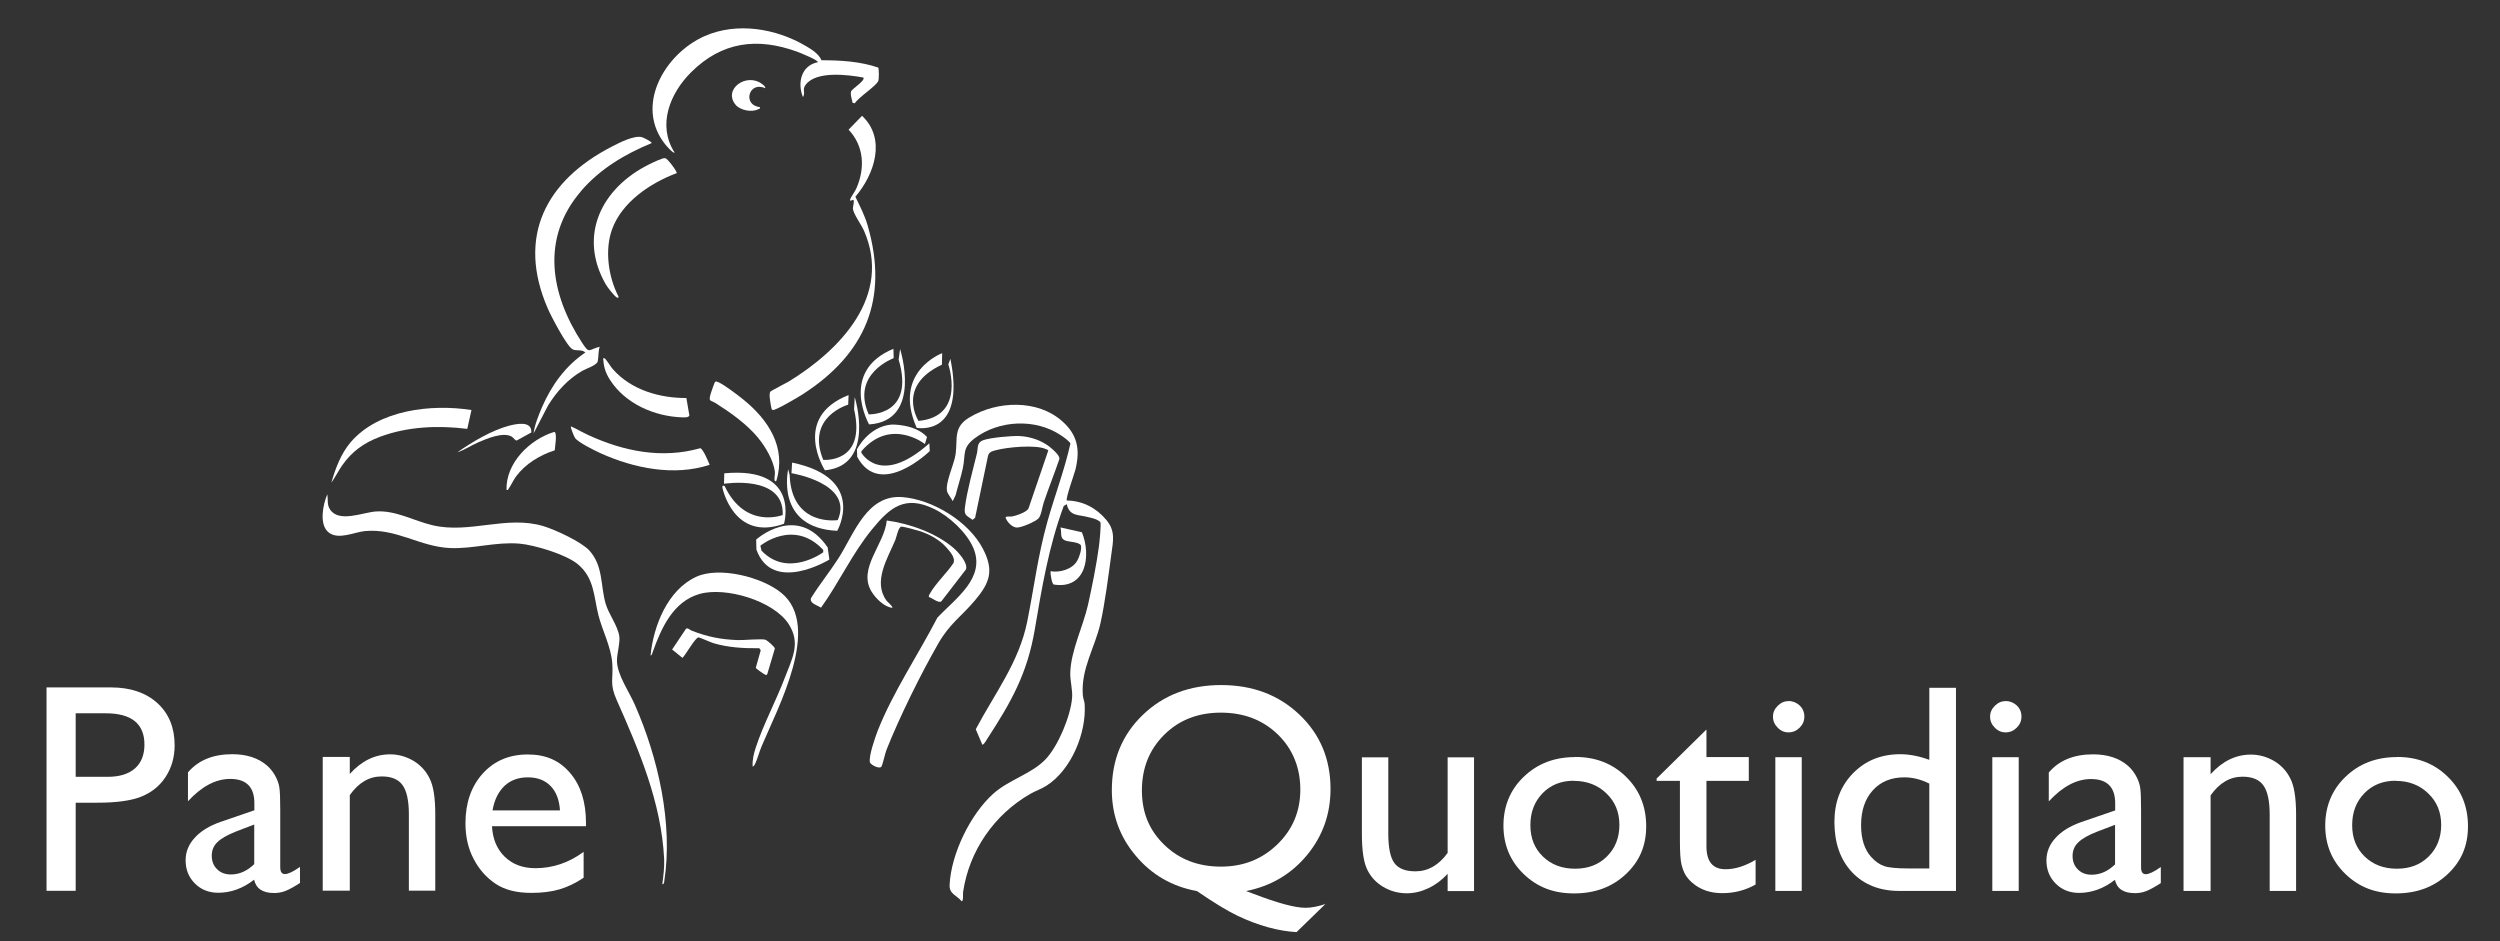 <svg xmlns="http://www.w3.org/2000/svg" id="Livello_1" viewBox="0 0 191.26 72"><rect x="0" y="0" width="191.26" height="72" fill="#333333" stroke="none"/><defs><style>      .st0 {        fill: #fff;      }    </style></defs><g><g><path class="st0" d="M81.6,38.29c1.23.02,2.27.56,3.05,1.5.7.85.51,1.59.37,2.63-.22,1.62-.48,3.69-.83,5.26-.43,1.89-1.5,3.47-1.35,5.5.02.25.12.46.14.68.15,2.21-1.02,5.04-2.92,6.25-.39.25-.83.39-1.23.62-2.76,1.58-4.68,4.35-5.15,7.51-.02.13.04.71-.11.71-.39-.47-.96-.55-.92-1.26.11-2.35,1.58-5.38,3.32-6.95,1.19-1.08,2.91-1.51,4-2.63.98-1.01,1.94-3.34,2.05-4.72.05-.62-.16-1.3-.14-1.92.04-1.67.99-3.57,1.36-5.21.3-1.35.65-3.08.83-4.44.04-.29.19-1.71.11-1.88-.24-.23-.65-.31-.98-.39-.73-.19-1.38-.05-1.59-.98l-.23.14c-1.15,3.1-1.67,6.24-2.22,9.48-.57,3.34-1.79,5.5-3.61,8.3-.06.1-.29.51-.4.48l-.5-1.18c1.45-2.74,3.32-5.14,3.94-8.25.53-2.64.8-4.98,1.54-7.63.56-1.99,1.31-3.95,1.76-5.97-.03-.16-.56-.53-.73-.64-1.94-1.3-4.73-1.17-6.59.23-.99.75-.68,1.22-.91,2.3-.15.69-.38,1.37-.55,2.05l-.22.46c-.09-.18-.39-.57-.43-.73-.17-.66.55-2.11.65-2.87.16-1.23-.19-2.07,1.08-2.82,2.1-1.26,5.18-1.38,7.08.31,1.18,1.05,1.37,2.18,1.01,3.68-.08.33-.78,2.26-.66,2.38Z"></path><path class="st0" d="M50.67,67.65c.08-.66.17-1.28.14-1.95-.22-4.31-1.91-8.27-3.62-12.12-.59-1.32-.25-1.6-.35-2.86s-.76-2.48-1.06-3.66c-.36-1.45-.31-2.85-1.58-3.9-.89-.74-3.3-1.47-4.46-1.57-1.8-.15-3.5.4-5.26.34-2.37-.09-4.14-1.53-6.57-1.3-.81.08-2.03.7-2.77.1-.75-.6-.43-2.15-.1-2.91.07.4-.04.79.21,1.16.69,1.03,2.51.22,3.5.15,1.51-.11,2.92.72,4.33,1.05,2.84.68,5.67-.78,8.49.07.9.27,2.92,1.2,3.53,1.88,1.06,1.19.83,2.64,1.23,4.04.24.83.93,1.69,1.05,2.51.07.53-.19,1.33-.18,1.89.02,1.07.94,2.36,1.37,3.35,1.78,4.05,2.93,9.08,2.25,13.49-.02.1,0,.21-.14.24Z"></path><path class="st0" d="M74.59,45.93c-1.02,1.21-1.94,1.79-2.79,3.27-1.34,2.33-2.98,5.65-3.97,8.14-.13.32-.28,1.11-.4,1.31-.14.22-.85-.15-.88-.34-.09-.49.4-1.89.6-2.41,1.13-2.88,3.13-5.88,4.56-8.64,1.36-1.46,3.74-3.04,2.75-5.35-.51-1.18-1.84-2.41-2.99-2.97-2.23-1.09-3.38-.13-4.75,1.55-1.52,1.85-2.52,4.07-3.91,6-.27-.19-.91-.33-.76-.74.66-1.06,1.45-2.03,2.12-3.08,1.18-1.85,2.15-4.85,4.86-4.64,2.32.18,5.09,1.87,6.17,3.96.86,1.66.53,2.59-.61,3.94Z"></path><path class="st0" d="M44.48,14.59c-3.12,3.6-2.39,7.91.07,11.66.57.86.45.49,1.33.28-.12.35-.08.79-.15,1.11-.06.3-.88.56-1.18.73-1.12.65-1.94,1.56-2.62,2.65l-1.11,2.14c.09-.69.39-1.4.66-2.04.73-1.67,1.79-3.13,3.3-4.15-.27-.27-.67-.09-.98-.25-.44-.23-1.65-2.55-1.89-3.11-2.4-5.51-.15-9.8,4.91-12.4.56-.29,1.72-.89,2.31-.71.11.04.74.33.72.45-2.04.84-3.91,1.95-5.37,3.63Z"></path><path class="st0" d="M62.86,4.61c1.45,0,2.96.09,4.33.56.06.11.06.9,0,1.03-.18.4-1.5,1.23-1.79,1.7l-.17-.03c-.05-.26-.19-.61-.12-.87.06-.2,1.13-.85.94-1.07-1.16-.21-3.6-.53-4.41.55-.3.4.01.58-.21.95-.44-1.09-.14-2.41,1.13-2.67.1-.14-1.42-.75-1.56-.8-3.07-1.12-5.77-.77-8.12,1.56-1.62,1.61-2.62,4.05-1.27,6.15-.1.1-.61-.5-.68-.58-2.43-2.97-.08-6.97,2.96-8.32,2.47-1.1,5.48-.6,7.76.75.46.27.97.58,1.2,1.09Z"></path><path class="st0" d="M65.31,15.3c-.06-.07-.32.18-.27-.04.04-.17.39-.63.49-.88.66-1.54.57-3.21-.61-4.46l1.03-1.06c1.87,1.76.95,4.48-.51,6.19.35.73.72,1.43.94,2.21,1.63,5.63-.18,9.82-4.98,12.91-.29.19-2.09,1.25-2.28,1.2-.09-.03-.09-.09-.11-.17-.05-.27-.21-1.05-.08-1.23.07-.09,1.18-.64,1.41-.78,3.95-2.42,7.94-6.57,5.75-11.56-.19-.43-.83-1.31-.84-1.68,0-.18.11-.44.05-.65Z"></path><path class="st0" d="M57.58,58.62c-.03-.5.09-.97.24-1.43.58-1.78,1.56-3.59,2.23-5.36.55-1.44,1.23-2.62.29-4.08-1.15-1.79-4.83-2.88-6.82-2.31-2.03.58-2.93,2.62-3.58,4.43-.03.08-.07.28-.17.28.22-2.27,1.31-5.03,3.51-6.03,1.77-.8,5.04.03,6.51,1.25,3.1,2.56-.3,8.8-1.53,11.74-.17.4-.32.99-.5,1.35-.04.08-.1.17-.19.19Z"></path><path class="st0" d="M80.34,34.22c.22.17.74.62.71.89-.38,1.11-.82,2.21-1.2,3.33-.11.31-.19,1.02-.41,1.23-.24.24-1.29.7-1.65.69s-.74-.43-.85-.73c-.07-.17.37-.09.5-.12.32-.06,1.08-.32,1.24-.6l1.52-4.45c-.06-.06-.15-.09-.23-.12-.79-.33-2.91-.13-3.77.1-.3.08-.55.13-.62.47l-.98,4.7-.19.16c-.45-.33-.67-.32-.59-.95.15-1.23.62-2.9.92-4.14.1-.43-.03-.83.5-1.01.55-.19,2.17-.34,2.77-.31.85.05,1.66.33,2.33.85Z"></path><path class="st0" d="M51.76,13.25c-2,.75-4.17,2.2-4.93,4.28-.58,1.59-.29,3.65.48,5.14.03.09-.02.14-.1.1-.2-.09-.76-.82-.88-1.04-2.13-3.75-.27-7.36,3.3-9.14.22-.11,1.08-.54,1.27-.49s.94,1.06.87,1.15Z"></path><path class="st0" d="M35.74,32.81c-2.21-.28-4.58-.18-6.68.61-1.22.46-2.14,1.12-2.88,2.18-.3.43-.52.9-.83,1.32.31-1.08.74-2.22,1.47-3.08,2.13-2.5,6.19-2.95,9.25-2.47l-.32,1.43Z"></path><path class="st0" d="M54.29,35.56c-2.71.89-5.78.27-8.33-.88-.42-.19-1.75-.84-1.97-1.18-.07-.1-.37-.82-.31-.88.46.2.89.47,1.34.67,2.7,1.24,5.63,1.83,8.55,1,.21.03.63,1.04.72,1.27Z"></path><path class="st0" d="M71.07,45.68c-.05-.12.04-.19.08-.28.43-.77,1.29-1.56,1.79-2.32.18-.41-.28-.9-.54-1.2-.51-.58-1.28-1-2.01-1.24-.26-.08-1.21-.35-1.43-.35s-.37.77-.46,1.01c-.59,1.41-1.74,3.19-.68,4.65.06.08.53.48.44.55-.63-.07-1.27-.73-1.59-1.25-1.07-1.77,1.01-3.62,1.17-5.43,1.74.23,3.8.96,5.14,2.13.35.31,1.09,1.13.92,1.61l-1.88,2.44c-.21.18-.7-.26-.95-.32Z"></path><path class="st0" d="M58.03,33.53c-.89-1.08-2.08-1.92-3.25-2.67-.45-.29-.59-.09-.41-.74.03-.12.3-.87.33-.9.09-.07.17-.01.26.02.41.17,1.51,1,1.9,1.32,1.92,1.55,3.32,3.67,2.53,6.23-.25.16-.08-.49-.11-.71-.1-.84-.72-1.9-1.25-2.54Z"></path><path class="st0" d="M46.15,27.41c.13-.03.17.06.23.14.17.2.33.5.52.71,1.39,1.57,3.56,2.2,5.61,2.19l.23,1.34c-.07.17-.39.14-.55.14-2.13-.07-4.37-1.05-5.53-2.88-.35-.55-.47-.98-.52-1.64Z"></path><path class="st0" d="M52.49,48.09c.18-.06.29.11.43.16,1.21.47,2.21.67,3.52.72.42.02,1.89-.13,2.14-.02.12.05.7.54.7.67l-.58,1.95c-.06.1-.09.07-.17.04s-.68-.44-.71-.52l.38-1.34-.11-.16c-1.15.02-2.35-.05-3.46-.37-.22-.06-1.11-.46-1.19-.46-.24,0-.99,1.35-1.23,1.57l-.79-.64,1.07-1.6Z"></path><path class="st0" d="M80.37,43.7c.7.13,1.68-.15,2.04-.8.16-.28.35-.84.29-1.15-.06-.28-.92-.29-1.18-.39-.48-.18-.27-.59-.39-1.01l1.64.37c.73,1.79.33,4.39-2.15,4-.15-.05-.27-.83-.25-1.02Z"></path><path class="st0" d="M42.44,34.45c-1.14.37-2.24,1.03-2.96,2-.22.3-.37.66-.57.94-.05.06,0,.12-.16.09-.06-2.06,1.78-3.87,3.66-4.44.24.06.04,1.19.03,1.42Z"></path><path class="st0" d="M58.54,6.75c-1.26-.58-1.76,1.31-.41,1.44.03.16-.01.11-.09.15-.49.28-1.4.11-1.76-.32-1-1.2.86-2.52,2.05-1.57.1.08.23.16.21.3Z"></path><path class="st0" d="M40.66,33.08l-1.13.62c-.13.01-.25-.22-.37-.29-.65-.39-1.91.14-2.57.43-.54.23-1.03.58-1.6.76,1.12-.78,2.62-1.68,3.95-2.03.58-.15,1.75-.4,1.71.51Z"></path><path class="st0" d="M72.08,27.02s-3.84,1.42-1.95,5.71c0,0,3.8.75,2.58-5.28l-.16.43s1.38,3.99-2.28,4.32c0,0-1.72-2.67,1.79-4.3l.02-.88Z"></path><path class="st0" d="M68.35,26.69l.02.71s-3.29,1.2-1.91,4.3c0,0,3.57.13,2.29-4.19l.11-.81s1.76,5.5-2.37,5.77c0,0-2.32-4.06,1.87-5.79Z"></path><path class="st0" d="M64.92,30.22l-.03.74s-3.26.92-1.91,4.22c0,0,3.32.3,2.36-3.87l.05-.93s1.64,5.23-2.28,5.6c0,0-2.59-4.03,1.82-5.76Z"></path><path class="st0" d="M71.1,33.92l.03.59s-3.8,3.7-5.55.44l-.02-.57s.87-1.76,2.66-1.9c0,0,1.79-.05,2.7.95l-.16.54s-2.61-2.06-4.85.54l-.02.11s1.44,2.66,5.2-.7Z"></path><path class="st0" d="M60.6,35.39l-.05.81s4.79.77,3.54,3.59c0,0-3.53.54-3.68-3.45l-.11-.44s-1.04,4.49,3.75,4.71c0,0,2.31-4.02-3.45-5.22Z"></path><path class="st0" d="M55.41,36.2l-.02.81s4.62-.74,4.49,2.39c0,0-2.86,1.12-4.44-2.21,0,0-.21-.14-.17.13,0,0,.84,4.14,4.71,2.75,0,0,1.28-4.4-4.57-3.86Z"></path><path class="st0" d="M63.32,41.88c-2.34-3.43-5.47-.6-5.47-.6l.02.77c1.23,3.42,5.58.76,5.58.76l-.13-.93ZM62.97,42.26s-2.7,1.98-4.71-.13l-.09-.38s2.55-2.1,4.81.32v.19Z"></path></g><g><path class="st0" d="M3.56,68.15v-15.56h4.93c1.48,0,2.67.4,3.55,1.2.88.8,1.32,1.88,1.32,3.23,0,.9-.23,1.71-.68,2.4-.45.7-1.07,1.2-1.86,1.52-.79.32-1.91.47-3.38.47h-1.65v6.74h-2.24ZM8.09,54.57h-2.3v4.86h2.44c.9,0,1.6-.21,2.09-.64.49-.43.73-1.04.73-1.83,0-1.59-.99-2.39-2.96-2.39Z"></path><path class="st0" d="M21.44,62v4.35c0,.35.12.52.36.52s.63-.18,1.15-.55v1.23c-.46.3-.83.5-1.11.61-.28.11-.57.16-.87.16-.87,0-1.38-.34-1.53-1.02-.86.67-1.78,1-2.75,1-.71,0-1.31-.24-1.78-.71-.47-.47-.71-1.06-.71-1.77,0-.65.23-1.22.7-1.73.46-.51,1.12-.91,1.97-1.21l2.59-.89v-.55c0-1.23-.62-1.85-1.85-1.85-1.1,0-2.18.57-3.23,1.71v-2.21c.79-.93,1.92-1.39,3.39-1.39,1.1,0,1.99.29,2.66.87.22.19.42.43.6.74.18.31.29.62.34.92.05.31.07.89.07,1.75ZM19.45,66.12v-3.04l-1.36.52c-.69.27-1.18.55-1.46.83-.29.28-.43.62-.43,1.04s.14.77.41,1.03c.27.27.62.4,1.05.4.65,0,1.24-.26,1.79-.79Z"></path><path class="st0" d="M26.76,57.91v1.3c.9-1,1.93-1.5,3.08-1.5.64,0,1.23.17,1.78.49.55.33.97.78,1.25,1.36.29.57.43,1.48.43,2.73v5.85h-2.02v-5.83c0-1.05-.16-1.79-.48-2.24-.32-.45-.85-.67-1.6-.67-.96,0-1.77.48-2.44,1.43v7.31h-2.07v-10.23h2.07Z"></path><path class="st0" d="M44.84,63.21h-7.2c.05.98.38,1.76.98,2.34.6.58,1.38.87,2.34.87,1.33,0,2.57-.42,3.69-1.25v1.98c-.62.42-1.24.71-1.85.89-.61.18-1.33.27-2.15.27-1.13,0-2.04-.23-2.74-.7-.7-.47-1.26-1.1-1.67-1.89-.42-.79-.63-1.7-.63-2.74,0-1.56.44-2.82,1.32-3.8.88-.97,2.03-1.46,3.44-1.46s2.44.47,3.25,1.42c.81.95,1.21,2.22,1.21,3.82v.26ZM37.69,62h5.15c-.05-.81-.29-1.43-.72-1.87-.43-.44-1.01-.66-1.74-.66s-1.32.22-1.79.66c-.46.44-.77,1.06-.91,1.87Z"></path></g><g><path class="st0" d="M101.42,69.14l-2.23,2.17c-.7-.04-1.42-.16-2.18-.37-.76-.21-1.53-.5-2.31-.87-.78-.37-1.82-1-3.13-1.9-1.89-.34-3.45-1.24-4.67-2.69-1.23-1.45-1.84-3.13-1.84-5.03,0-2.32.79-4.24,2.37-5.76,1.58-1.52,3.58-2.28,5.99-2.28s4.4.75,5.99,2.26c1.59,1.51,2.38,3.41,2.38,5.69,0,1.92-.6,3.61-1.8,5.06-1.2,1.45-2.75,2.37-4.66,2.75l.59.22c1.83.7,3.15,1.06,3.96,1.06.44,0,.96-.1,1.56-.3ZM93.4,54.52c-1.75,0-3.19.56-4.33,1.69-1.14,1.13-1.71,2.55-1.71,4.26s.57,3.06,1.72,4.17c1.15,1.11,2.59,1.66,4.32,1.66s3.15-.57,4.32-1.7c1.17-1.13,1.76-2.53,1.76-4.19s-.57-3.1-1.72-4.22c-1.15-1.11-2.6-1.67-4.36-1.67Z"></path><path class="st0" d="M110.75,68.16v-1.31c-.43.47-.92.84-1.47,1.1-.55.26-1.1.39-1.65.39-.65,0-1.24-.16-1.79-.48s-.96-.76-1.23-1.31c-.28-.55-.42-1.47-.42-2.75v-5.86h2.02v5.83c0,1.07.15,1.82.46,2.25.31.43.85.64,1.62.64.96,0,1.78-.47,2.46-1.41v-7.31h2.02v10.23h-2.02Z"></path><path class="st0" d="M120.51,57.91c1.56,0,2.85.5,3.88,1.51,1.03,1,1.55,2.27,1.55,3.79s-.52,2.7-1.57,3.68c-1.05.98-2.36,1.46-3.95,1.46s-2.82-.49-3.85-1.48c-1.03-.99-1.55-2.23-1.55-3.71s.52-2.75,1.56-3.74c1.04-1,2.35-1.5,3.92-1.5ZM120.4,59.73c-.97,0-1.77.32-2.39.96-.62.64-.93,1.45-.93,2.44s.32,1.78.96,2.4c.64.62,1.46.93,2.46.93s1.81-.31,2.44-.94c.63-.63.95-1.43.95-2.41s-.33-1.78-.99-2.41c-.66-.64-1.49-.96-2.49-.96Z"></path><path class="st0" d="M126.75,59.55l3.8-3.74v2.11h3.24v1.82h-3.24v5.01c0,1.17.49,1.75,1.46,1.75.73,0,1.49-.24,2.3-.72v1.89c-.78.44-1.63.66-2.55.66s-1.7-.27-2.31-.81c-.19-.16-.35-.35-.48-.55-.13-.2-.23-.47-.32-.8-.09-.33-.13-.96-.13-1.89v-4.54h-1.78v-.2Z"></path><path class="st0" d="M136.82,53.63c.33,0,.62.12.86.34.24.23.36.51.36.85s-.12.61-.36.85c-.24.24-.52.36-.86.36-.31,0-.59-.12-.82-.36-.24-.24-.36-.52-.36-.84s.12-.59.36-.83c.24-.24.51-.36.82-.36ZM135.82,57.93h2.02v10.23h-2.02v-10.23Z"></path><path class="st0" d="M147.6,52.62h2.04v15.54h-4.33c-1.51,0-2.72-.48-3.62-1.43-.9-.96-1.35-2.24-1.35-3.85,0-1.51.47-2.74,1.42-3.72.95-.97,2.15-1.46,3.62-1.46.68,0,1.42.14,2.22.43v-5.52ZM147.6,66.43v-6.48c-.63-.32-1.27-.48-1.91-.48-1.01,0-1.81.33-2.41.99-.6.66-.9,1.55-.9,2.67,0,1.05.26,1.87.78,2.44.31.34.64.57.99.69.35.12.97.18,1.88.18h1.57Z"></path><path class="st0" d="M153.43,53.63c.33,0,.62.12.86.34.24.23.36.51.36.85s-.12.61-.36.85-.52.36-.86.36c-.31,0-.59-.12-.82-.36-.24-.24-.36-.52-.36-.84s.12-.59.36-.83c.24-.24.51-.36.82-.36ZM152.42,57.93h2.02v10.23h-2.02v-10.23Z"></path><path class="st0" d="M163.8,62.01v4.35c0,.35.12.52.36.52s.63-.18,1.15-.55v1.23c-.46.3-.83.5-1.11.61-.28.11-.57.16-.87.16-.87,0-1.38-.34-1.53-1.02-.86.67-1.78,1-2.75,1-.71,0-1.31-.24-1.78-.71-.47-.47-.71-1.06-.71-1.77,0-.65.23-1.22.7-1.73.46-.51,1.12-.91,1.97-1.21l2.59-.89v-.55c0-1.23-.62-1.85-1.85-1.85-1.1,0-2.18.57-3.23,1.71v-2.21c.79-.93,1.92-1.39,3.39-1.39,1.1,0,1.99.29,2.66.87.22.19.42.43.6.74.18.31.29.62.34.92.05.31.07.89.07,1.75ZM161.81,66.14v-3.04l-1.36.52c-.69.27-1.18.55-1.46.83-.29.28-.43.62-.43,1.04s.14.77.41,1.03c.27.27.62.4,1.05.4.65,0,1.24-.26,1.79-.79Z"></path><path class="st0" d="M169.12,57.93v1.3c.9-1,1.93-1.5,3.08-1.5.64,0,1.23.17,1.78.49.55.33.97.78,1.25,1.36.29.57.43,1.48.43,2.73v5.85h-2.02v-5.83c0-1.05-.16-1.79-.48-2.24-.32-.45-.85-.67-1.6-.67-.96,0-1.77.48-2.44,1.43v7.31h-2.07v-10.23h2.07Z"></path><path class="st0" d="M183.38,57.91c1.56,0,2.85.5,3.88,1.51,1.03,1,1.55,2.27,1.55,3.79s-.52,2.7-1.57,3.68c-1.05.98-2.36,1.46-3.95,1.46s-2.82-.49-3.85-1.48c-1.03-.99-1.55-2.23-1.55-3.71s.52-2.75,1.56-3.74c1.04-1,2.35-1.5,3.92-1.5ZM183.27,59.73c-.97,0-1.77.32-2.39.96-.62.64-.93,1.45-.93,2.44s.32,1.78.96,2.4c.64.62,1.46.93,2.46.93s1.81-.31,2.44-.94c.63-.63.95-1.43.95-2.41s-.33-1.78-.99-2.41c-.66-.64-1.49-.96-2.49-.96Z"></path></g></g><g><g id="vXPY1X"><g><path class="st0" d="M793.56,25.44l-7.02,3.23c-.18.28.27,1.23.36,1.64,2.02,9.45-6.14,15.96-14.45,17.93-7.2,1.71-15.74.6-21.78-3.81-6.81-4.98-8.65-13.23-2.94-19.92l-3.09-2.19.05-.35.85-.98,3.36,2.33c2.05-1.74,4.29-3.27,6.76-4.36.83-3.26,2-6.66,3.88-9.48,2.82-4.21,5.28-4.83,9.64-2.05,3.82,2.44,6.76,6.44,8.89,10.37,4.16,1.23,7.68,3.36,10.62,6.53.19.2.74,1.06.89,1.11.41.13,2.74-1.29,3.34-1.47l.68,1.47ZM774.93,17c.09-.08-.94-1.54-1.07-1.73-1.16-1.61-2.79-3.51-4.34-4.73-.15-.11-1.08-.85-1.18-.75l2.38,6.69,4.21.51ZM761,17.23l.76-6.94c-1.03.97-1.76,2.41-2.34,3.68-.43.95-1.25,2.86-1.38,3.84-.02.17,0,.24.18.18.91-.28,1.8-.74,2.78-.76ZM771.33,24.83c-1.19-3.49-4.91-7.78-8.76-4.72-1.5,1.19-2.42,3.13-3.05,4.9,1.99.24,4.02.24,6.03.19.29,0,.57-.12.86-.13.62-.02,4.76-.02,4.91-.24ZM780.15,23.71c.13-.13-1.36-1.08-1.5-1.17-2.67-1.67-5.81-2.76-8.94-3.18.77.91,1.56,1.83,2.16,2.87.22.38,1.12,2.4,1.27,2.46l7-.98ZM760.76,19.49c-3.41.61-6.74,1.87-9.5,3.98l-.69.74,7.2.87c.54-2.11,1.63-3.91,2.98-5.59ZM774.68,32.28h10.56c-.22-2.79-1.56-5.14-3.38-7.18l-.16-.04-8.01,1.26.99,5.96ZM746.48,32.28h10.31c-.1-1.88.22-3.74.5-5.59-2.73-.17-5.46-.46-8.12-1.09-1.61,1.79-2.67,4.26-2.69,6.68ZM758.4,32.28h14.54c.05-1.95-.45-3.86-.94-5.72l-12.96.27c-.46,1.77-.64,3.62-.64,5.45ZM756.79,34.02h-10.31c.19,2.72,1.68,5.54,3.79,7.21l7.5-1.25-.98-5.95ZM772.88,34.02h-14.29c-.13.09-.13.11-.14.25,0,.67.74,5.35,1.08,5.57,4.28-.27,8.59-.51,12.89-.25.11-.07.46-2.22.5-2.55.05-.43.12-1.07.14-1.48.01-.31.1-1.46-.19-1.55ZM785.05,34.02h-10.19l-.68,5.72c2.61.07,5.24.37,7.78.99.2,0,.97-1.07,1.15-1.32.81-1.13,1.51-2.5,1.85-3.87.07-.27.36-1.45.1-1.52ZM771.95,41.23c-3.94.04-7.89-.15-11.8.31.89,1.99,2.3,4.32,4.44,5.12,3.8,1.42,6.33-2.33,7.36-5.44ZM780.52,42.1l-6.75-.73c-.23.08-.62,1.51-.76,1.84-.51,1.13-1.13,2.19-1.8,3.23,3.36-.71,6.71-2.08,9.32-4.35ZM758.4,41.6l-6.58,1.05c2.68,2.11,5.98,3.3,9.32,3.91l-1.51-2.28-1.23-2.69Z"></path><path class="st0" d="M730.26,54.52l.2.31-.07.31-1.05.38c-.15.22,1.35,3.78,1.54,3.84.26.08.42-.76.58-.91.15-.56,1.24-2.51.92-2.95-.39-.04-1.42-.52-.82-.93.12-.08,2.5-.1,2.81-.06s.44.25.72.25c.77,0,2.51-.97,2.57.25.69-.42,1.11-.76,1.97-.8,3.8-.15,2.68,4.22,2.9,6.68.15.45,1.45.15.86,1.15-.6.19-1.2-.08-1.81-.08-.52,0-1.87.4-2.12-.12-.31-.63.92-.6,1.04-.95-.06-1.31.15-2.8.03-4.09-.19-1.99-2.64-1.37-2.85.14-.1.68-.11,3.17.02,3.82.11.59.71.33.9.71.52,1.01-1.29.5-1.74.49-.62,0-2.32.51-2.31-.3,0-.75,1.03-.14,1.23-1.02.14-.62.09-2.97.03-3.71-.02-.26-.1-.95-.24-1.12-.1-.13-1.07-.5-1.22-.47-.35.08-.44.26-.6.54-1.72,2.94-2.69,6.99-4.68,9.86-.6.87-1.68,1.78-2.76,1.06-.76-.5-.43-1.78.49-1.85.41-.03.58.33.76.36.47.08,2.33-3.18,2.28-3.76l-2.75-5.84-.99-.54v-.66h4.17Z"></path><path class="st0" d="M761.73-5.08c6.25-.86,7.06,8.61,1.32,9.27-6.17.71-7.01-8.49-1.32-9.27Z"></path><path class="st0" d="M807.94,55.8c-.86-.73-2.36.38-2.55,1.3-.1.5-.12,3.2-.03,3.7.11.63,1.48.2.88,1.25-.65.18-1.26-.08-1.94-.08-.52,0-2.09.52-2.04-.31.04-.57.95-.35,1.09-.76-.18-1.43.9-6.2-1.84-5.19-1.84.67-.91,3.66-1.1,5.2.11.34,1.63.24,1.05,1.08-.22.31-1.57-.02-2-.02-.52,0-1.99.41-2.24-.12-.34-.7,1.08-.45,1.19-1.3.09-.68.11-3.86,0-4.48-.11-.57-1.74-.61-.99-1.25.09-.08,2.15-.55,2.3-.54.39.01.65.36.68.73h.18c1.22-1.19,3.61-1.1,4.47.5.95-1.18,2.59-1.65,4-1.01,2.02.92.98,4.6,1.28,6.3.11.63,1.48.2.88,1.25-.65.18-1.26-.08-1.94-.08-.71,0-2.39.63-1.99-.62l.94-.3c.1-.06.1-.15.12-.25.12-.6.08-3.3,0-3.98-.03-.27-.21-.85-.41-1.02Z"></path><path class="st0" d="M714.95,51.76c-.63-1.37,1.65-.71,2.39-.71,1.8,0,2.96-.37,4.82.27,5.37,1.85,5.06,10.08-.87,10.74-1.68.19-3.52-.06-5.3.04-.67.04-1.29.11-1.01-.76.59-.31,1.42-.08,1.55-.93-.16-2.35.24-5.02.01-7.33-.11-1.14-.6-1.12-1.59-1.33ZM718.98,52.06c-.27.08-.31.29-.34.53-.19,1.43-.09,4.57,0,6.1.03.45.12,1.73.37,1.99.52.54,2.12.34,2.75,0,2.32-1.26,2.39-6.59.14-7.98-.54-.33-2.35-.81-2.91-.64Z"></path><path class="st0" d="M764.89,61.08l.79.27c.38,1.24-1.14.62-1.87.62-.48,0-2.64.54-2.12-.49.21-.41.94-.04,1.13-.86.19-.77.1-4.02-.34-4.65-.75-1.1-2.55.2-2.71,1.23-.09.55-.1,3.07,0,3.6s1.51.38.94,1.19c-.23.32-1.26-.01-1.62-.01-.76,0-1.45.25-2.18.07-.18-.17-.27-.39-.12-.61.31-.4.87-.02,1.06-.81.18-.74.09-3.24-.1-4.02-.42-1.77-2.74-1.16-2.95.72-.06.49-.08,3.09.02,3.45.15.5,1.48.42,1.16,1.08-.25.52-1.52.12-1.99.12-.62,0-2.32.51-2.31-.3,0-.7.96-.32,1.11-.77.45-1.32.02-3.77-.09-5.18-.14-.2-1.25,0-1-.74.07-.2,2.25-.69,2.52-.66.45.05.57.46.64.83,1.14-1.3,3.77-1.29,4.6.37.92-1.09,2.37-1.57,3.76-1.15,2.41.73,1.11,4.93,1.68,6.71Z"></path><path class="st0" d="M814.31,61.98v3.17c0,.37.95.4,1.15.46.48.15.38.84.15.84h-4.53l.03-.72c.48-.27,1.14,0,1.22-.71.31-2.72-.24-6.04-.01-8.82-.1-.63-.54-.69-1.09-.71-.16-.27-.16-.56,0-.83.95.11,2.88-1.04,3.02.35,1.57-1.38,3.97-.96,4.79,1.05,1.34,3.31-.93,7.17-4.72,5.9ZM815.52,55.67c-.5.1-1.07.53-1.18,1.06-.11.54-.11,2.88-.02,3.44.16.99,1.8,1.34,2.48.38.81-1.15,1.04-5.36-1.28-4.88Z"></path><path class="st0" d="M788.71,51.18c.08.44-.12.85-.12,1.29,0,.4.34,2.02.12,2.16-.11.07-.61.04-.73-.04-.08-.05-.37-.97-.52-1.22-.74-1.33-2.14-1.78-3.61-1.55-3.66.59-3.39,8.68,0,9.26,1.54.26,2.97,0,3.7-1.46.37-.74.28-2.17,1.27-1.71.27.33.03.67.03,1.02,0,1.03.16,2.03.07,3.05-.61.6-.77-.3-1.06-.44-.32-.16-1.73.58-2.33.66-4.51.57-7.16-1.98-6.74-6.49.34-3.67,3.76-5.7,7.23-4.87.35.08,1.56.68,1.65.68.16-.01.55-.67,1.04-.33Z"></path><path class="st0" d="M795.8,60.67l.31.19.85-.14c.66.84-.95,1.57-1.69,1.48-.59-.08-1.03-.69-1.17-.71-.06-.01-.81.44-1.06.52-1.62.51-3.34.12-3.34-1.84,0-1.79,1.52-2.35,3.05-2.55.32-.04,1.05.14,1.16-.2.2-1.21-.5-2.91-1.94-2.06-.71.42-.06.72-.16,1.33-.16.96-2.1.91-1.94-.55.24-2.22,4.71-2.6,5.63-.65.05.1.28.79.28.84v4.35ZM793.94,58.5c-3.01-.12-3.03,3.74,0,1.8v-1.8Z"></path><path class="st0" d="M750.34,60.84l1.02-.1c.68.67-.73,1.44-1.37,1.47-.89.04-1.26-.69-1.49-.73-.07-.01-.73.41-.97.49-1.22.41-2.87.38-3.31-1.05-.76-2.5,1.91-3.42,3.9-3.32l.15-.1c.32-1.57-.44-3.01-2.13-2-.16.25.14.78.07,1.18-.15.87-2.05,1.07-1.87-.62.22-2.04,4.11-2.36,5.29-1.06,1.12,1.24.18,4.29.69,5.83ZM748.34,58.5c-2.98-.11-2.97,3.77,0,1.8v-1.8Z"></path><path class="st0" d="M769.3,54.3c3.31-.56,5.16,1.49,4.72,4.72-.34,2.48-2.88,3.7-5.16,2.99-3.45-1.07-3.18-7.1.44-7.71ZM770.39,55.21c-2.23-.05-2.22,3.71-1.48,5.14.56,1.07,1.96,1.18,2.64.18.79-1.18.86-5.27-1.16-5.32Z"></path><path class="st0" d="M742.48,84.57c-.6.37-.82-.51-1.35-.35.18.86.4,1.35-.18,2.11-.71.94-1.66.65-2.67.87-.04.32,0,.2.18.25,1.12.35,3.58-.18,3.66,1.68.14,3.26-7.22,2.62-4.6-.77-.63-.69-.4-1.38.51-1.54-1.7-1.58-.28-3.75,1.87-3.3.27.06.8.41.92.4.19-.01.43-.4,1.12-.34.69.06.92.75.54.98ZM738.81,86.42c1.18,1.11,2.03-2.22.62-2.43-1.07-.16-1.14,1.94-.62,2.43ZM738.46,88.49c-1.46,1.47,1.37,2.99,2.36,1.69,1.14-1.48-1.44-1.68-2.36-1.69Z"></path><path class="st0" d="M731.51,81.48c1.29.2,2.05,1.67,1.31,2.8-.31.47-.8.43-1.12.81.3.06.77.5.92.76.23.38.37,2.03.92,1.71l.33-.48c.62.47-.1,1.2-.74,1.25-2.26.18-.73-3.33-2.94-3.06l-.1.15c0,1.13-.37,2.35,1.15,2.39l.07.38h-3.48s.07-.38.07-.38c.36-.1.85-.09.92-.55-.1-1.43.15-3.07.01-4.48-.06-.64-.33-.86-1-.8v-.49c1.12.12,2.59-.17,3.66,0ZM730.08,82.29v2.11c2.4,1.15,2.37-3.31,0-2.11Z"></path><path class="st0" d="M777.29,88.19v1.8c0,.61,1.45.29.81.93h-2.67c-.14-.69.67-.3.75-.81-.15-.89.24-5.28-.11-5.73-.17-.21-1.27-.39-.2-.67.49-.13,1.32-.33,1.49.25,1.23-1.03,2.82-.4,3.03,1.19.29,2.1-.92,3.61-3.1,3.03ZM778,84.37c-.89.2-.84,1.93-.71,2.64.15.78,1.37,1.04,1.75.14.39-.95.47-3.12-1.04-2.78Z"></path><path class="st0" d="M782.63,88.19v1.93c0,.22.65.39.87.31v.49s-2.67,0-2.67,0c-.55-.61.63-.47.69-.7-.13-1.68.15-3.55,0-5.2-.05-.55-.11-.85-.74-.81v-.49s1.67-.13,1.67-.13c.08.75.46.11.96-.03,2.99-.8,3.26,4.76.16,4.77-.32,0-.61-.17-.93-.13ZM783.22,84.37c-.11.03-.41.3-.47.4-.23.4-.26,2.5.21,2.79,1.63,1.03,2.05-2.25,1.24-3.1-.23-.16-.71-.17-.98-.09Z"></path><path class="st0" d="M766.85,83.97c3.07-1.73,3.16,1.42,2.97,3.65l.56.19.07.38h-2.48v-.37c1.14.3.8-2.79.55-3.23-.43-.74-1.57-.3-1.68.55-.04.35-.07,2.2,0,2.47.04.17.73.18.63.58h-2.48v-.37c.3-.02.7-.08.75-.44-.1-1.49.14-3.14,0-4.6-.06-.64-.16-.88-.88-.8v-.49c.66.19,1.49-.42,1.99-.06v2.55Z"></path><path class="st0" d="M744.49,83.97c.64-.48,1.25-.65,2.02-.35,1.21.47.76,1.99.83,3.02.04.57,0,1.19.68,1.16l.07.38h-2.48l.07-.38c.14-.06.42-.06.52-.14.28-.24.45-3.38-.66-3.45-1.58-.09-.91,2.46-1.05,3.39l.57.33-.13.25h-2.3v-.37c.48-.03.66-.08.73-.57.14-.99.1-3.44.02-4.47-.06-.68-.14-.79-.87-.81v-.49s1.68-.2,1.68-.2c.09.02.31.23.31.26v2.42Z"></path><path class="st0" d="M788.84,88.19v-.37c.44-.04.7-.08.75-.56.05-.39.06-2.43-.03-2.72-.1-.34-.52-.27-.72-.52,0-.16,1.94-.78,1.87-.07h.16c1.39-1.05,2.65-.39,2.81,1.31.07.79-.37,2.38.55,2.53l.08.38h-2.3l-.13-.25c.12-.16.46-.19.56-.31.18-.2.17-2.1.12-2.49-.1-.86-.81-1.25-1.5-.62-.67.61-.28,2.12-.35,2.97l.53.32.08.38h-2.48Z"></path><path class="st0" d="M774.56,87.57c1.72-.4.44,1-.5.69-.22-.07-.49-.42-.55-.42-.03,0-.33.26-.53.32-2.5.78-2.95-2.11-.56-2.55.34-.06.69-.02,1.03-.03.11-.73-.02-1.83-1-1.57-.66.18-.33.53-.37.87-.09.74-1.4.56-1.01-.49.39-1.04,2.35-1.19,3.08-.52.07.07.41.71.41.77v2.92ZM773.44,86.08c-1.79-.14-2.03,2.22-.02,1.22l.02-1.22Z"></path><path class="st0" d="M759.37,83.5c2.04-.27,2.89,1.12,2.63,3-.28,2.07-3.58,2.51-4.34.51-.57-1.49-.01-3.28,1.72-3.51ZM759.74,83.99c-1.56.14-1.45,3.87.07,3.79,1.54-.08,1.39-3.92-.07-3.79Z"></path><path class="st0" d="M798.91,85.71h-2.98c.05,1.3.58,1.91,1.93,1.74.4-.05.76-.46,1.05-.07-1.05,1.61-3.81,1.1-4.09-.88-.49-3.51,4.11-4.31,4.09-.8ZM797.79,85.21c.13-1.64-1.87-1.6-1.74,0h1.74Z"></path><path class="st0" d="M802.63,83.59v1.48s-.38.08-.38.08c-.2-.74-.77-1.41-1.61-1-1.14.55.98,1.21,1.25,1.36,1.89,1.04.99,2.99-1.05,2.79-.5-.05-.77-.39-1.25.01l-.19-.19c.26-.53-.07-1,0-1.55.64-.11.47.62.87.93.51.4,1.56.47,1.6-.37.05-.95-2.55-.76-2.48-2.36.04-.93,1.11-1.39,1.92-1.3.45.05.77.37,1.32.12Z"></path><path class="st0" d="M806.49,83.59c-.15.33.05,1.61-.31,1.61-.33-.29-.3-.95-.77-1.09-.43-.13-1.21-.07-1.16.53.04.47,1.1.65,1.5.87,1.62.88,1.21,2.64-.58,2.79-.71.06-1.15-.41-1.72.01l-.18-.2v-1.54c.54-.11.44.36.63.66.77,1.22,2.66.18,1.34-.72-.75-.51-2.08-.45-1.99-1.74.05-.76.74-1.22,1.45-1.3.65-.07,1.12.34,1.79.12Z"></path><path class="st0" d="M749.96,87.13c.02.1.22.38.33.42l1.16-.11c0,.97-1.79,1.11-2.31.51-.58-.68-.17-2.83-.3-3.73-1.42-.23-.13-.46.2-.75s.22-1.09.73-.99c.31.06.17.88.2,1.11l1.04.02c.22.02.3.58.13.61h-1.17c.12.84-.16,2.13,0,2.92Z"></path><path class="st0" d="M755.67,83.59l1.04.02c.22.02.3.58.13.61l-.97.02-.19.19c.07.71-.21,2.39.13,2.94.27.44.69.13,1.02.06.1-.02.27-.18.33.08.15.71-1.89,1.26-2.39.27-.46-.92-.11-2.54-.22-3.57h-.5s0-.49,0-.49c.31-.01.67-.04.85-.33.22-.36-.04-1.15.7-.8l.06,1Z"></path><path class="st0" d="M787.97,87.51l.61.32v.36s-2.47,0-2.47,0l.07-.38c.42-.11.62-.06.68-.54.06-.47.08-2.8-.26-2.99-.15-.08-.33-.05-.49-.07v-.49c.27.12,1.86-.35,1.86.06v3.73Z"></path><path class="st0" d="M736.04,83.59v3.79c0,.31.49.39.74.44v.37s-2.6,0-2.6,0v-.37c.93.06.89-1.1.88-1.81,0-.23-.1-1.59-.15-1.66-.07-.1-.8-.1-.73-.45.05-.25,1.56-.28,1.86-.31Z"></path><path class="st0" d="M734.95,82.57c-.36-.36-.13-1.14.52-1.08,1.23.1.32,1.91-.52,1.08Z"></path><path class="st0" d="M787.82,82.57c-.54.53-1.57-.22-1.02-.83.69-.77,1.5.36,1.02.83Z"></path></g></g><g><rect class="st0" x="714.8" y="71.31" width="25.1" height="4.63"></rect><rect class="st0" x="741.35" y="71.31" width="25.1" height="4.63"></rect><rect class="st0" x="767.9" y="71.31" width="25.1" height="4.63"></rect><rect class="st0" x="794.45" y="71.31" width="25.1" height="4.63"></rect></g></g></svg>